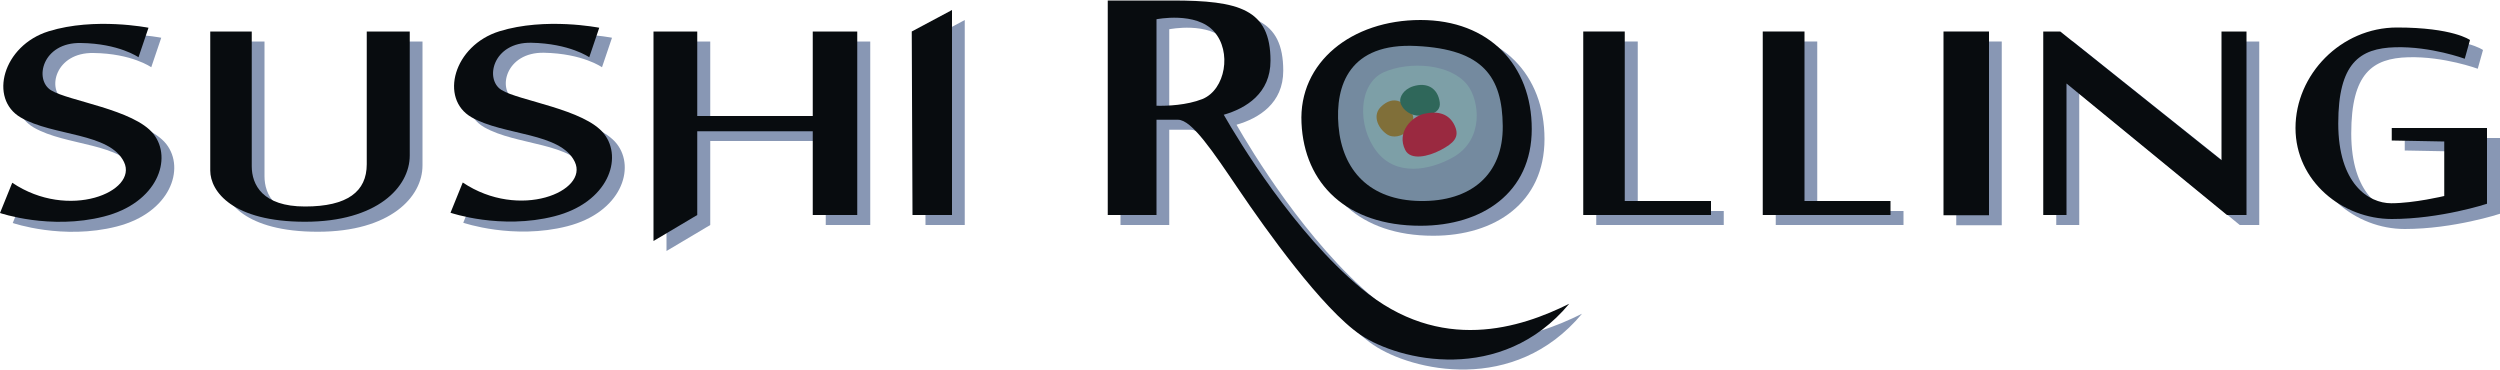 <?xml version="1.0" encoding="utf-8"?>
<!-- Generator: Adobe Illustrator 24.0.1, SVG Export Plug-In . SVG Version: 6.00 Build 0)  -->
<svg version="1.1" id="Layer_1" xmlns="http://www.w3.org/2000/svg" xmlns:xlink="http://www.w3.org/1999/xlink" x="0px" y="0px"
	 viewBox="0 0 1000 148" style="enable-background:new 0 0 1000 148;" xml:space="preserve">
<style type="text/css">
	.st0{fill:#8897B4;}
	.st1{fill:#080C0F;}
	.st2{fill:#748A9F;}
	.st3{fill:#7D9FA7;}
	.st4{fill:#806F39;}
	.st5{fill:#2F675A;}
	.st6{fill:#9A2940;}
</style>
<g>
	<g>
		<path class="st0" d="M60.5,26.9l4-11.8c0,0-21.5-4.3-39.9,1.4S0.6,43.5,13.5,51s35.6,6,41.3,17.8S32.7,92.3,10,77.1L5.1,89.2
			c0,0,20.1,6.9,41.6,1.4s27.5-23.2,19.8-33s-34.1-13.2-41-17.5s-3.4-19.2,11.9-18.9C52.8,21.4,60.5,26.9,60.5,26.9z"/>
		<path class="st0" d="M240.8,26.9l4-11.8c0,0-21.5-4.3-39.9,1.4s-24.1,27-11.2,34.4s35.6,6,41.3,17.8c5.7,11.8-22.1,23.5-44.8,8.3
			l-4.9,12.1c0,0,20.1,6.9,41.6,1.4s27.5-23.2,19.8-33c-7.7-9.8-34.1-13.2-41-17.5s-3.4-19.2,11.9-18.9
			C233.1,21.4,240.8,26.9,240.8,26.9z"/>
		<path class="st0" d="M89.2,16.6h16.6c0,0,0,46.5,0,53.9s4.3,16.1,21.2,16.1s24.7-6,24.7-16.9s0-53.1,0-53.1H169c0,0,0,37,0,49.6
			s-12.9,26.5-41.9,26.5S89.2,80.6,89.2,72.2S89.2,16.6,89.2,16.6z"/>
		<polygon class="st0" points="370.2,90 385.9,90 385.9,8 369.9,16.6 		"/>
		<polygon class="st0" points="330.3,16.6 330.3,50.4 284.1,50.4 284.1,16.6 266.6,16.6 266.6,100.4 284.1,90 284.1,56.4 
			330.3,56.4 330.3,90 348.1,90 348.1,16.6 		"/>
		<path class="st0" d="M573.3,94.3c24.7,0,44.5-13.2,44.5-38.7S600.9,12,573.3,12s-48.8,16.9-47.6,41.2
			C526.8,77.4,543.8,94.3,573.3,94.3z"/>
		<polygon class="st0" points="689.5,84.4 655.1,84.4 655.1,16.6 638.5,16.6 638.5,90 689.5,90 		"/>
		<polygon class="st0" points="761.4,84.4 726.9,84.4 726.9,16.6 710.3,16.6 710.3,90 761.4,90 		"/>
		<polygon class="st0" points="822.5,90 822.5,16.6 829.2,16.6 893.8,68.1 893.8,16.6 903.7,16.6 903.7,90 895.9,90 831.7,37.4 
			831.7,90 		"/>
		<rect x="782.5" y="16.6" class="st0" width="18.2" height="73.5"/>
		<path class="st0" d="M961.9,60.2v-5h38.1v30.3c0,0-18.5,6.1-38.1,6.1s-38.5-15-38.5-36.4S941.5,15,964,15s29.2,5,29.2,5l-2.1,7.5
			c0,0-13.5-5-27.8-4.6c-14.3,0.4-22.8,6.4-22.8,30.5s12.1,31.9,21.2,31.9s21.2-2.9,21.2-2.9V60.6L961.9,60.2z"/>
		<path class="st0" d="M549.7,119.4c-27.1-22.5-49.2-59.2-55.1-69.5c9-2.6,18.7-8.6,18.7-21.6c0-20.7-12.6-24.1-39.3-24.1h-25.8V90
			h19.5V51.9c2.3,0,5.4,0,8.6,0c5.5,0,13.9,12.6,24.4,28.1c10.5,15.5,33.3,47.6,48.7,58c15.3,10.3,56.3,20,83.4-12.5
			C613.5,135.1,581.5,145.8,549.7,119.4z M467.7,46.3V11.7c0,0,15.8-3.2,23,4.9c7.2,8,4.6,23.2-4.6,27
			C479.8,46.1,472.1,46.4,467.7,46.3z"/>
	</g>
	<g>
		<path class="st1" d="M55.4,22.9l4-11.8c0,0-21.5-4.3-39.9,1.4S-4.6,39.5,8.3,47s35.6,6,41.3,17.8S27.5,88.3,4.9,73.1L0,85.2
			c0,0,20.1,6.9,41.6,1.4s27.5-23.2,19.8-33s-34.1-13.2-41-17.5S17,16.9,32.3,17.2C47.6,17.4,55.4,22.9,55.4,22.9z"/>
		<path class="st1" d="M235.7,22.9l4-11.8c0,0-21.5-4.3-39.9,1.4s-24.1,27-11.2,34.4s35.6,6,41.3,17.8s-22.1,23.5-44.8,8.3
			l-4.9,12.1c0,0,20.1,6.9,41.6,1.4s27.5-23.2,19.8-33s-34.1-13.2-41-17.5s-3.4-19.2,11.9-18.9C227.9,17.4,235.7,22.9,235.7,22.9z"
			/>
		<path class="st1" d="M84.1,12.6h16.6c0,0,0,46.5,0,53.9S105,82.6,122,82.6s24.7-6,24.7-16.9s0-53.1,0-53.1h17.2c0,0,0,37,0,49.6
			S150.9,88.7,122,88.7S84.1,76.6,84.1,68.2S84.1,12.6,84.1,12.6z"/>
		<polygon class="st1" points="365,86 380.8,86 380.8,4 364.7,12.6 		"/>
		<polygon class="st1" points="325.1,12.6 325.1,46.4 278.9,46.4 278.9,12.6 261.4,12.6 261.4,96.4 278.9,86 278.9,52.5 325.1,52.5 
			325.1,86 342.9,86 342.9,12.6 		"/>
		<path class="st1" d="M568.2,90.3c24.7,0,44.5-13.2,44.5-38.7S595.7,8,568.2,8c-27.5,0-48.8,16.9-47.6,41.2
			C521.7,73.4,538.6,90.3,568.2,90.3z"/>
		<polygon class="st1" points="684.4,80.4 649.9,80.4 649.9,12.6 633.3,12.6 633.3,86 684.4,86 		"/>
		<polygon class="st1" points="756.2,80.4 721.8,80.4 721.8,12.6 705.1,12.6 705.1,86 756.2,86 		"/>
		<polygon class="st1" points="817.3,86 817.3,12.6 824.1,12.6 888.6,64.1 888.6,12.6 898.6,12.6 898.6,86 890.8,86 826.6,33.4 
			826.6,86 		"/>
		<rect x="777.4" y="12.6" class="st1" width="18.2" height="73.5"/>
		<path class="st1" d="M956.7,56.2v-5h38.1v30.3c0,0-18.5,6.1-38.1,6.1c-19.6,0-38.5-15-38.5-36.4S936.4,11,958.8,11s29.2,5,29.2,5
			l-2.1,7.5c0,0-13.5-5-27.8-4.6c-14.3,0.4-22.8,6.4-22.8,30.5s12.1,31.9,21.2,31.9s21.2-2.9,21.2-2.9V56.6L956.7,56.2z"/>
		<path class="st1" d="M544.6,115.4c-27.1-22.5-49.2-59.2-55.1-69.5c9-2.6,18.7-8.6,18.7-21.6c0-20.7-12.6-24.1-39.3-24.1h-25.8V86
			h19.5V47.9c2.3,0,5.4,0,8.6,0c5.5,0,13.9,12.6,24.4,28.1c10.5,15.5,33.3,47.6,48.7,58c15.3,10.3,56.3,20,83.4-12.5
			C608.4,131.1,576.3,141.8,544.6,115.4z M462.6,42.3V7.7c0,0,15.8-3.2,23,4.9c7.2,8,4.6,23.2-4.6,27
			C474.7,42.1,466.9,42.4,462.6,42.3z"/>
		<path class="st2" d="M535.4,50.4c-1.4-16.3,4.4-33.4,31.2-32c26.8,1.3,34.3,12.5,34.5,32s-12.8,30.3-33,30S536.9,68.2,535.4,50.4z
			"/>
		<path class="st3" d="M580.9,63.1c-9.1,5-22.5,7.6-30.3-2.6c-7.8-10.2-7.3-27,2.9-31.6c10.2-4.5,26.6-3.5,33.4,5
			C591.8,40.1,593.9,56,580.9,63.1z"/>
		<path class="st4" d="M563.6,43.5c-3.4-3.8-6.9-4.6-10.9-1.1c-4,3.5-1.6,8.7,1.9,11.2C559.8,57.4,569.2,49.7,563.6,43.5z"/>
		<path class="st5" d="M566.6,46.2c2.9,0.4,10-0.2,9.3-5.3c-0.8-5.7-5.1-8.1-10.6-6.4c-4.1,1.3-5.5,4.5-5.2,6.2
			C560.5,43.2,563.3,45.8,566.6,46.2z"/>
		<path class="st6" d="M562.1,60c-3.6-7.1,2.6-13.4,7.6-14.5c5.8-1.3,10.1,0.2,12.2,4.8s-0.5,7-5.6,9.7S564.2,64.2,562.1,60z"/>
	</g>
</g>
</svg>

